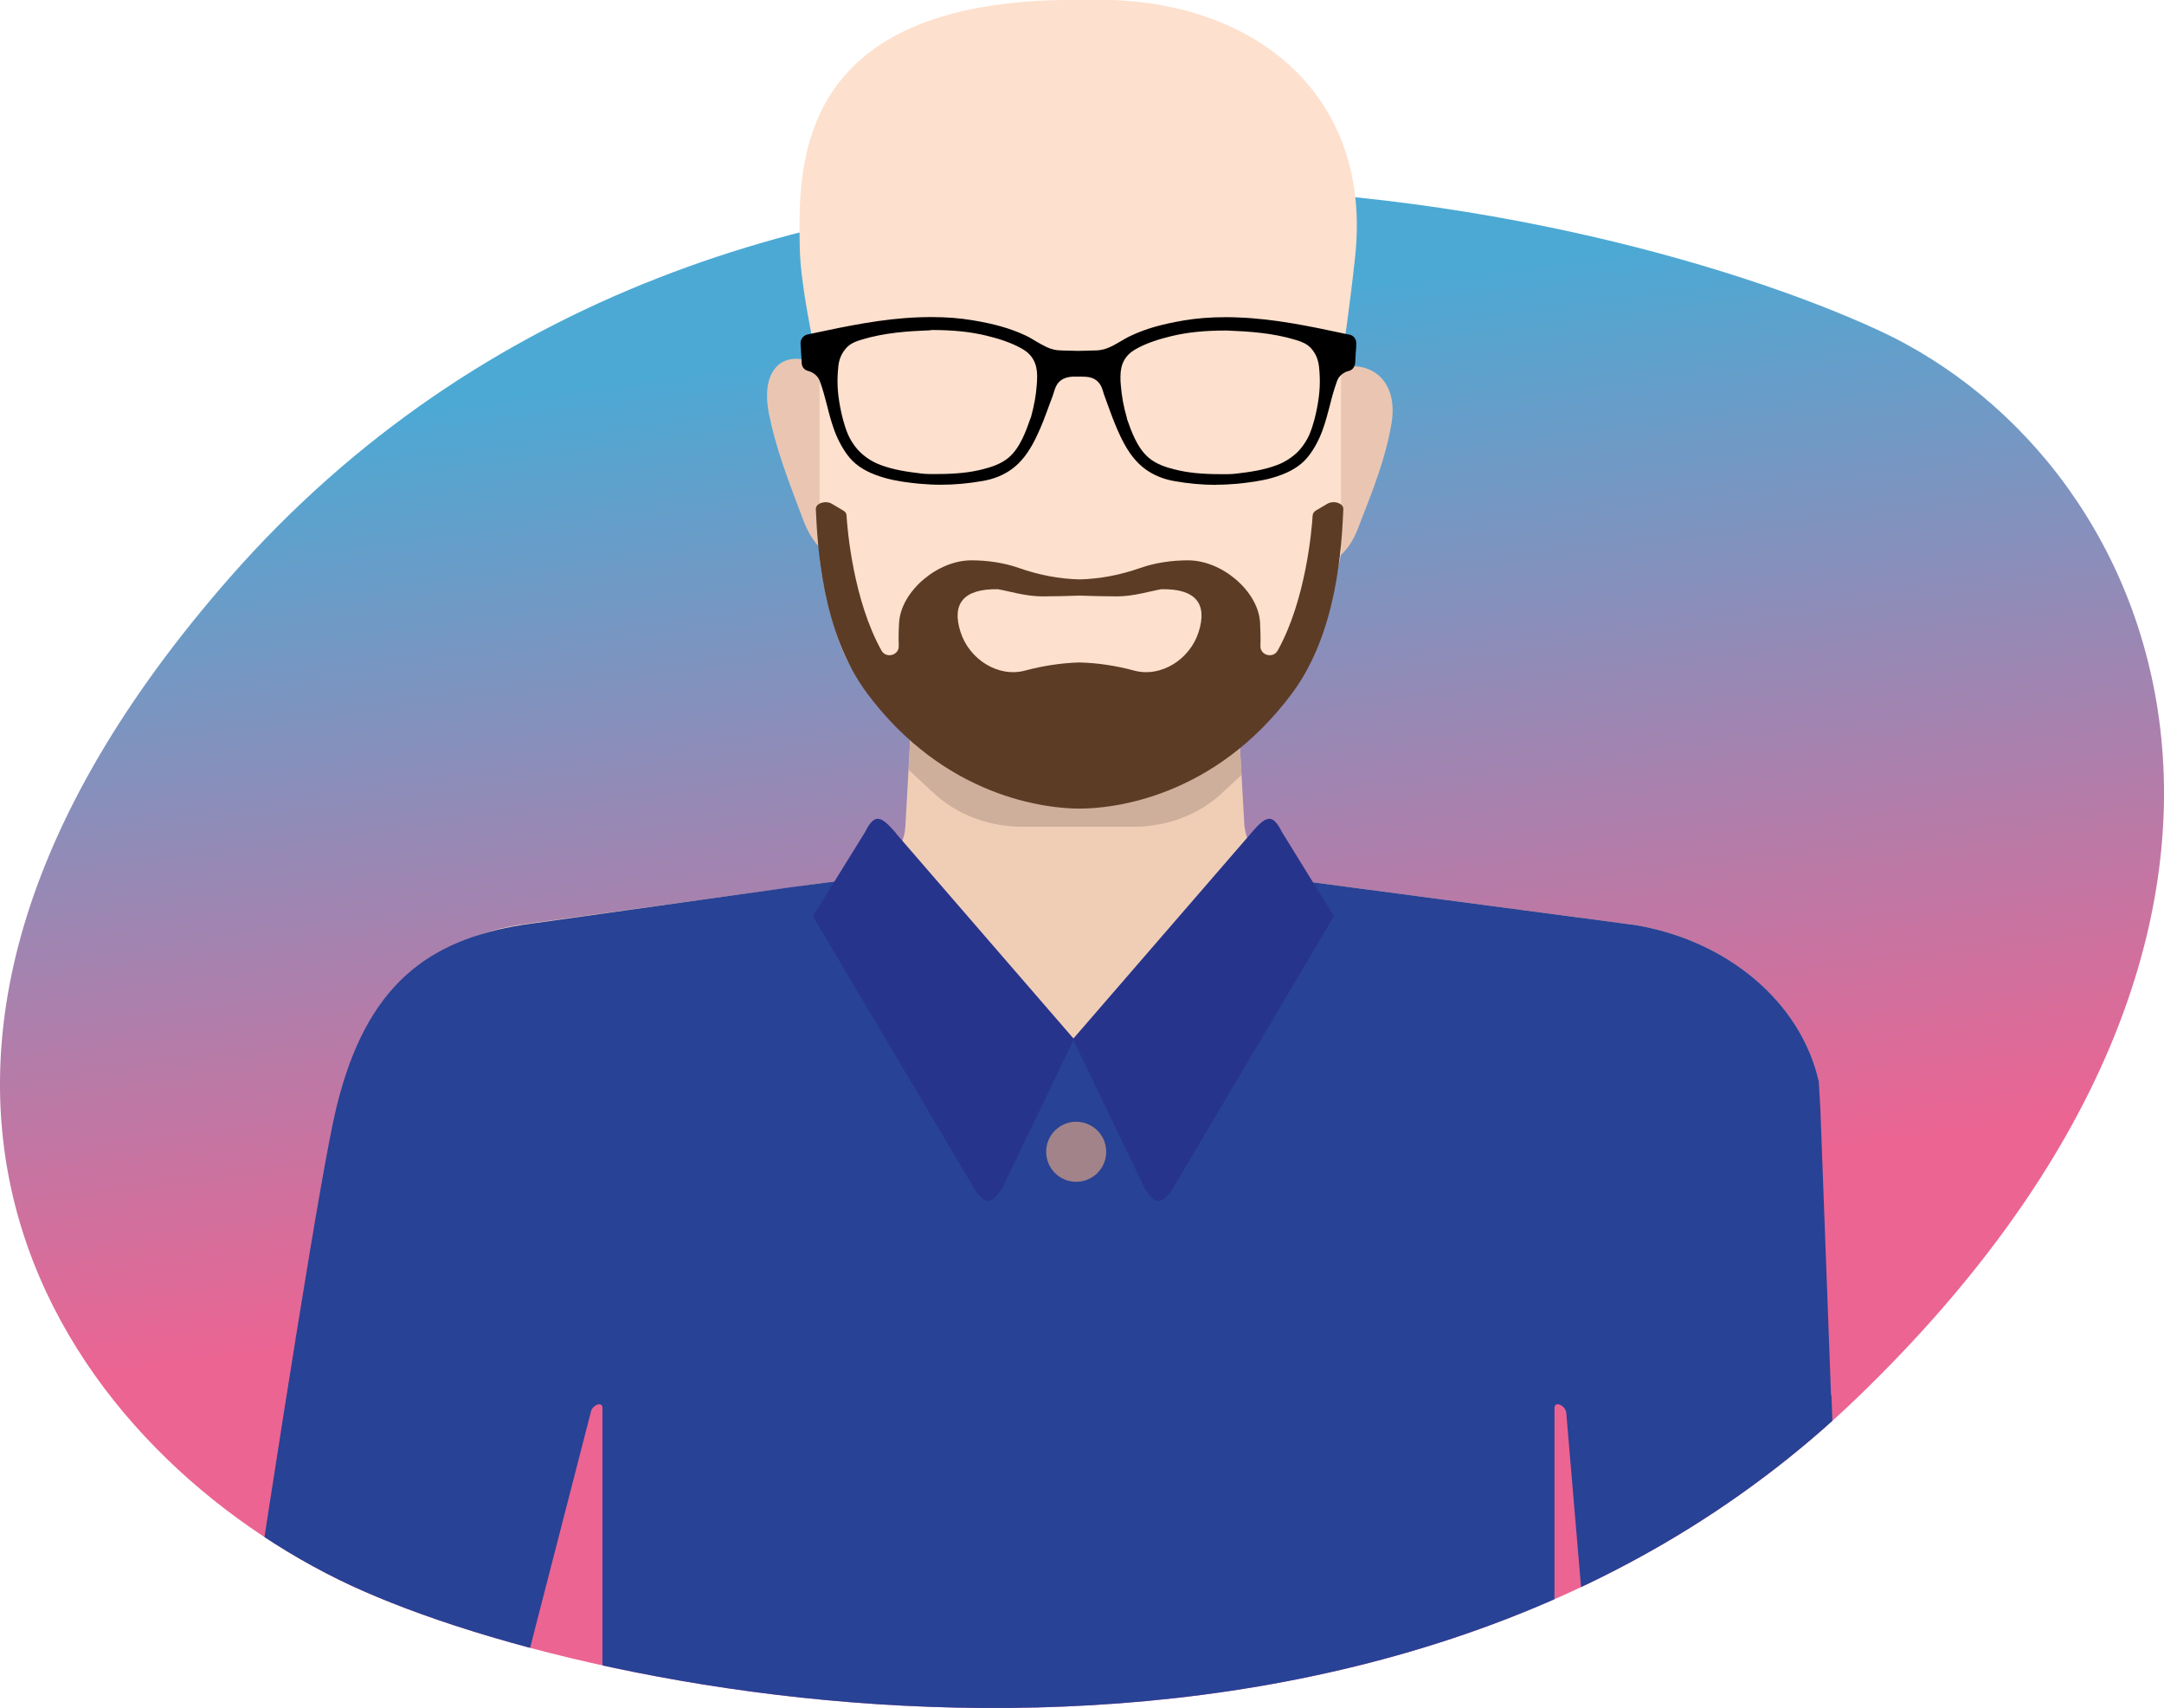 <?xml version="1.0" encoding="UTF-8"?> <svg xmlns="http://www.w3.org/2000/svg" xmlns:xlink="http://www.w3.org/1999/xlink" id="Layer_2" data-name="Layer 2" viewBox="0 0 165.73 130.79"><defs><style> .cls-1 { clip-path: url(#clippath); } .cls-2 { fill: none; } .cls-2, .cls-3, .cls-4, .cls-5, .cls-6, .cls-7, .cls-8, .cls-9, .cls-10, .cls-11, .cls-12 { stroke-width: 0px; } .cls-3 { fill: url(#linear-gradient); } .cls-5 { fill: #27348b; } .cls-6 { fill: #5c3c25; } .cls-7 { fill: #284295; } .cls-8 { fill: #a28389; } .cls-9 { fill: #ceaf9c; } .cls-10 { fill: #fde0cd; } .cls-11 { fill: #f0ceb6; } .cls-12 { fill: #eac6b2; } </style><linearGradient id="linear-gradient" x1="635.94" y1="-39.32" x2="614.93" y2="97.52" gradientTransform="translate(-531.83 172.8) rotate(-16.16)" gradientUnits="userSpaceOnUse"><stop offset=".49" stop-color="#4ca9d4"></stop><stop offset="1" stop-color="#ec6492"></stop></linearGradient><clipPath id="clippath"><path class="cls-2" d="m17.62,44.2C-15.83,82.33,4.89,110.61,25.95,120.97c18.88,9.28,79.49,21.57,116.34-13.99,37.34-36.03,24.1-71.32,1.53-81.71C121.24,14.88,56.09.37,17.62,44.2Z"></path></clipPath></defs><g id="Layer_1-2" data-name="Layer 1"><path class="cls-3" d="m17.62,44.2C-15.83,82.33,4.89,110.61,25.95,120.97c18.88,9.28,79.49,21.57,116.34-13.99,37.34-36.03,24.1-71.32,1.53-81.71C121.24,14.88,56.09.37,17.62,44.2Z"></path><path class="cls-11" d="m136.16,102.95l3.12-20.14c-1.36-6.04-6.97-10.81-14.11-11.98l-25.8-3.42c-2.28-.31-4.06-2.4-4.09-4.57l-.57-10.03h-24.79l-.58,10.46c-.11,2.04-1.84,3.74-4.11,4.05l-25.47,3.5c-7.14,1.17-11.34,5.94-12.71,11.98l2.49,22.79c14.55,0,92-2.65,106.63-2.65Z"></path><path class="cls-9" d="m93.55,60.76l1.53-1.41-.37-6.53h-24.79l-.34,6.13,1.97,1.82c1.75,1.62,4.18,2.54,6.71,2.54h4.37s4.21,0,4.21,0c2.53,0,4.96-.92,6.71-2.54Z"></path><path class="cls-12" d="m63.6,28.23l-1.97-.68c-2.09-.45-3.33,1.2-2.74,4.14.54,2.67,1.42,4.95,2.63,8.14,1.37,3.6,3.74,3.04,3.74,3.04l-1.66-14.64Z"></path><path class="cls-12" d="m100.66,28.61l2.32-.54c2.48-.3,4.09,1.47,3.58,4.4-.46,2.67-1.36,4.92-2.59,8.07-1.39,3.55-4.27,2.81-4.27,2.81l.97-14.74Z"></path><path class="cls-10" d="m62.77,18.41h0v23.86c0,1.68,1.13,7.01,2.55,9.04,0,0,5.37,10.08,17.41,10.08,12.87,0,17.64-11.03,17.64-11.03.88-1.8,2.26-7.04,2.33-8.09v-23.86h0c-.69-7.34-5.96-13.57-13.17-15.09-4.48-.95-9.11-.95-13.59,0-7.21,1.53-12.48,7.76-13.17,15.09Z"></path><path class="cls-10" d="m65.34,50.97s5.34,10.42,17.38,10.42c12.87,0,18.05-11.79,18.05-11.79"></path><path class="cls-10" d="m62.84,28.89l.99-.88-.02-4.29c0-4.72.85-10.09,6.61-9.16l4.63.95c2.93.74,12.68.79,15.78,0l4.37-.85c6.11-1.36,6.39,5,6.39,8.14v5.2h1.08c.23-1.33.64-4.01,1.11-8.31,1.36-12.43-7.72-19.7-19.56-19.7h-1.94c-21.44,0-21.15,12.69-21.03,19,.05,2.69.97,7.14,1.59,9.89Z"></path><path class="cls-4" d="m93.14,37.13c-1.05,0-2.13-.1-3.21-.29-.86-.15-1.62-.47-2.25-.94-.66-.49-1.22-1.19-1.74-2.22l-.11-.22c-.41-.85-.7-1.66-.99-2.45l-.22-.61c-.06-.16-.12-.32-.16-.49-.2-.69-.64-1.03-1.35-1.06-.2,0-.3-.01-.41-.01h-.19c-.11,0-.21,0-.32,0-.78.03-1.24.37-1.44,1.07-.05.16-.1.33-.16.49l-.23.61c-.29.79-.58,1.61-.96,2.38l-.14.29c-.52,1.03-1.08,1.73-1.74,2.22-.63.47-1.39.78-2.25.93-1.08.19-2.16.29-3.21.29-.56,0-1.12-.03-1.67-.08-.81-.08-1.75-.19-2.65-.45-1.06-.3-1.86-.72-2.43-1.28-.64-.62-1.16-1.66-1.41-2.35-.24-.66-.4-1.27-.55-1.87-.16-.62-.32-1.25-.57-1.92-.13-.36-.48-.66-.88-.76-.32-.08-.5-.32-.51-.68,0-.25-.02-.5-.04-.74-.01-.24-.03-.47-.04-.7-.01-.31.21-.6.51-.67l.42-.09c2.63-.56,5.35-1.13,8.1-1.23.33-.01.66-.02.99-.02,1.13,0,2.16.08,3.13.24.85.14,1.59.3,2.25.49.66.19,1.25.41,1.81.67.28.13.55.29.81.45.28.16.55.32.83.45.3.14.58.21.84.24.12.01.25.02.37.02.29.01,1.15.03,1.21.03h.01c.11,0,.84-.02,1.13-.03.21,0,.32-.01.44-.02.26-.03.54-.1.84-.24.28-.12.54-.28.8-.43.29-.17.56-.33.85-.46.56-.26,1.15-.48,1.81-.67.68-.19,1.42-.35,2.25-.49.97-.16,1.99-.24,3.12-.24.33,0,.67,0,1,.02,2.75.1,5.47.67,8.09,1.23l.44.09c.31.06.52.35.51.67,0,.24-.02.47-.04.71-.02.28-.03.5-.04.72-.02.36-.2.61-.51.68-.4.1-.75.39-.88.76-.24.66-.41,1.29-.56,1.9-.16.61-.32,1.23-.56,1.89-.25.7-.77,1.73-1.41,2.35-.57.56-1.37.98-2.43,1.28-.9.26-1.84.36-2.64.45-.56.05-1.12.08-1.67.08Zm-21.86-11.84c-1.72.07-3.55.18-5.33.73-.47.14-.83.3-1.12.61-.36.39-.58.88-.63,1.45-.11,1.1-.07,1.97.15,3.12.1.53.28,1.3.57,2.01.2.49.58,1.06.95,1.41.43.42.97.76,1.55.98,1,.38,2.05.53,3.13.66.2.02.4.04.61.04.21,0,.43,0,.64,0,1.37,0,2.47-.11,3.45-.36.66-.17,1.41-.4,2-.9.88-.75,1.33-2.04,1.66-2.98l.05-.12c.24-.88.39-1.69.44-2.46.02-.23.03-.46.03-.69,0-.96-.37-1.63-1.13-2.07-.93-.53-1.92-.81-2.77-1.02-1.21-.29-2.51-.43-4.23-.43Zm15.03,6.79c.33.94.78,2.22,1.66,2.97.59.5,1.34.74,2,.9.98.25,2.07.36,3.45.36.21,0,.43,0,.64,0,.2,0,.41-.02.61-.04,1.03-.12,2.11-.27,3.11-.65.6-.22,1.14-.57,1.57-.98.36-.35.75-.92.95-1.41.29-.7.47-1.48.57-2.01.22-1.15.26-2.03.15-3.12-.06-.58-.27-1.06-.63-1.45-.29-.31-.66-.47-1.12-.61-1.79-.55-3.61-.66-5.33-.73-1.71,0-3.02.14-4.23.43-.85.21-1.85.49-2.77,1.02-.76.44-1.13,1.11-1.13,2.07,0,.23,0,.46.03.69.06.78.21,1.62.46,2.48v.05s.04.06.04.06Z"></path><path class="cls-6" d="m101.65,38.58l-.86.51c-.16.09-.25.23-.26.37-.07,1.15-.53,6.51-2.68,10.36-.35.63-1.35.37-1.32-.36.02-.59,0-1.2-.03-1.82-.16-2.38-2.92-4.74-5.53-4.73-1.21,0-2.49.18-3.63.58-1.56.55-3.12.84-4.66.88-1.55-.04-3.1-.33-4.66-.88-1.14-.4-2.42-.58-3.63-.58-2.6,0-5.36,2.36-5.53,4.73-.04.62-.05,1.23-.03,1.82.03.73-.97.99-1.32.36-2.15-3.85-2.61-9.21-2.68-10.36,0-.14-.1-.28-.26-.37l-.86-.51c-.49-.29-1.25-.04-1.23.41.13,2.72.42,9.41,3.94,14.12,5.97,7.99,13.73,8.81,16.25,8.81h0s0,0,.01,0,.01,0,.01,0h0c2.52,0,10.28-.81,16.25-8.81,3.52-4.71,3.81-11.4,3.94-14.12.02-.45-.74-.7-1.23-.41Zm-9.85,9.81c-.66,2.09-2.87,3.52-4.95,2.96-1.4-.38-2.78-.58-4.16-.62h0s0,0-.01,0c0,0,0,0-.01,0h0c-1.38.04-2.77.25-4.16.62-2.07.56-4.29-.87-4.95-2.96-.68-2.14.2-3.31,2.86-3.27.87.15,2.14.55,3.4.55.95,0,1.91-.03,2.86-.06.95.03,1.91.06,2.86.06,1.27,0,2.54-.4,3.4-.55,2.66-.05,3.54,1.13,2.86,3.27Z"></path><path class="cls-2" d="m17.62,44.2C-15.83,82.33,4.89,110.61,25.95,120.97c18.88,9.28,79.49,21.57,116.34-13.99,37.34-36.03,24.1-71.32,1.53-81.71C121.24,14.88,56.09.37,17.62,44.2Z"></path><g class="cls-1"><g><path class="cls-7" d="m140.23,106.85l-.82-21.99-.12-2.05c-1.36-6.04-6.97-10.81-14.11-11.98l-21.28-2.82-4.31-.57c-1.6,3.36-6.6,12.11-17.4,12.11-.11,0-.22,0-.33,0h0s-1.14.5-1.18.51c-.04,0,.04,0,0,0h0c-.11,0,1.29-.51,1.18-.51-10.79,0-15.26-8.83-16.86-12.19l-4.42.58-20.59,2.89c-7.14,1.17-11.94,4.51-14.24,14.03-2.3,9.52-12.96,82.72-12.96,82.72h14.55c2.2,0,2.98.13,3.21-2.42l14.69-56.99c.07-.56.9-.9.9-.36v57.09c0,2.5.91,2.26,1.81,2.26h69.29c.9,0,1.81.24,1.81-2.26v-57.09c0-.55.83-.2.9.36l4.84,56.99c.23,2.55,1.01,2.42,3.2,2.42h14.55l-2.28-60.74Z"></path><path class="cls-5" d="m95.81,63.8c1.1-1.27,1.61-1.62,2.37-.08l3.98,6.44-12.28,20.75c-.85,1.44-1.53,1.36-2.29-.08l-5.42-11.26s13.64-15.76,13.64-15.76Z"></path><path class="cls-5" d="m68.62,63.8c-1.1-1.27-1.61-1.62-2.37-.08l-3.99,6.44,12.29,20.75c.84,1.44,1.52,1.36,2.28-.08l5.42-11.26s-13.64-15.76-13.64-15.76Z"></path><circle class="cls-8" cx="82.42" cy="88.2" r="2.3"></circle></g></g></g></svg> 